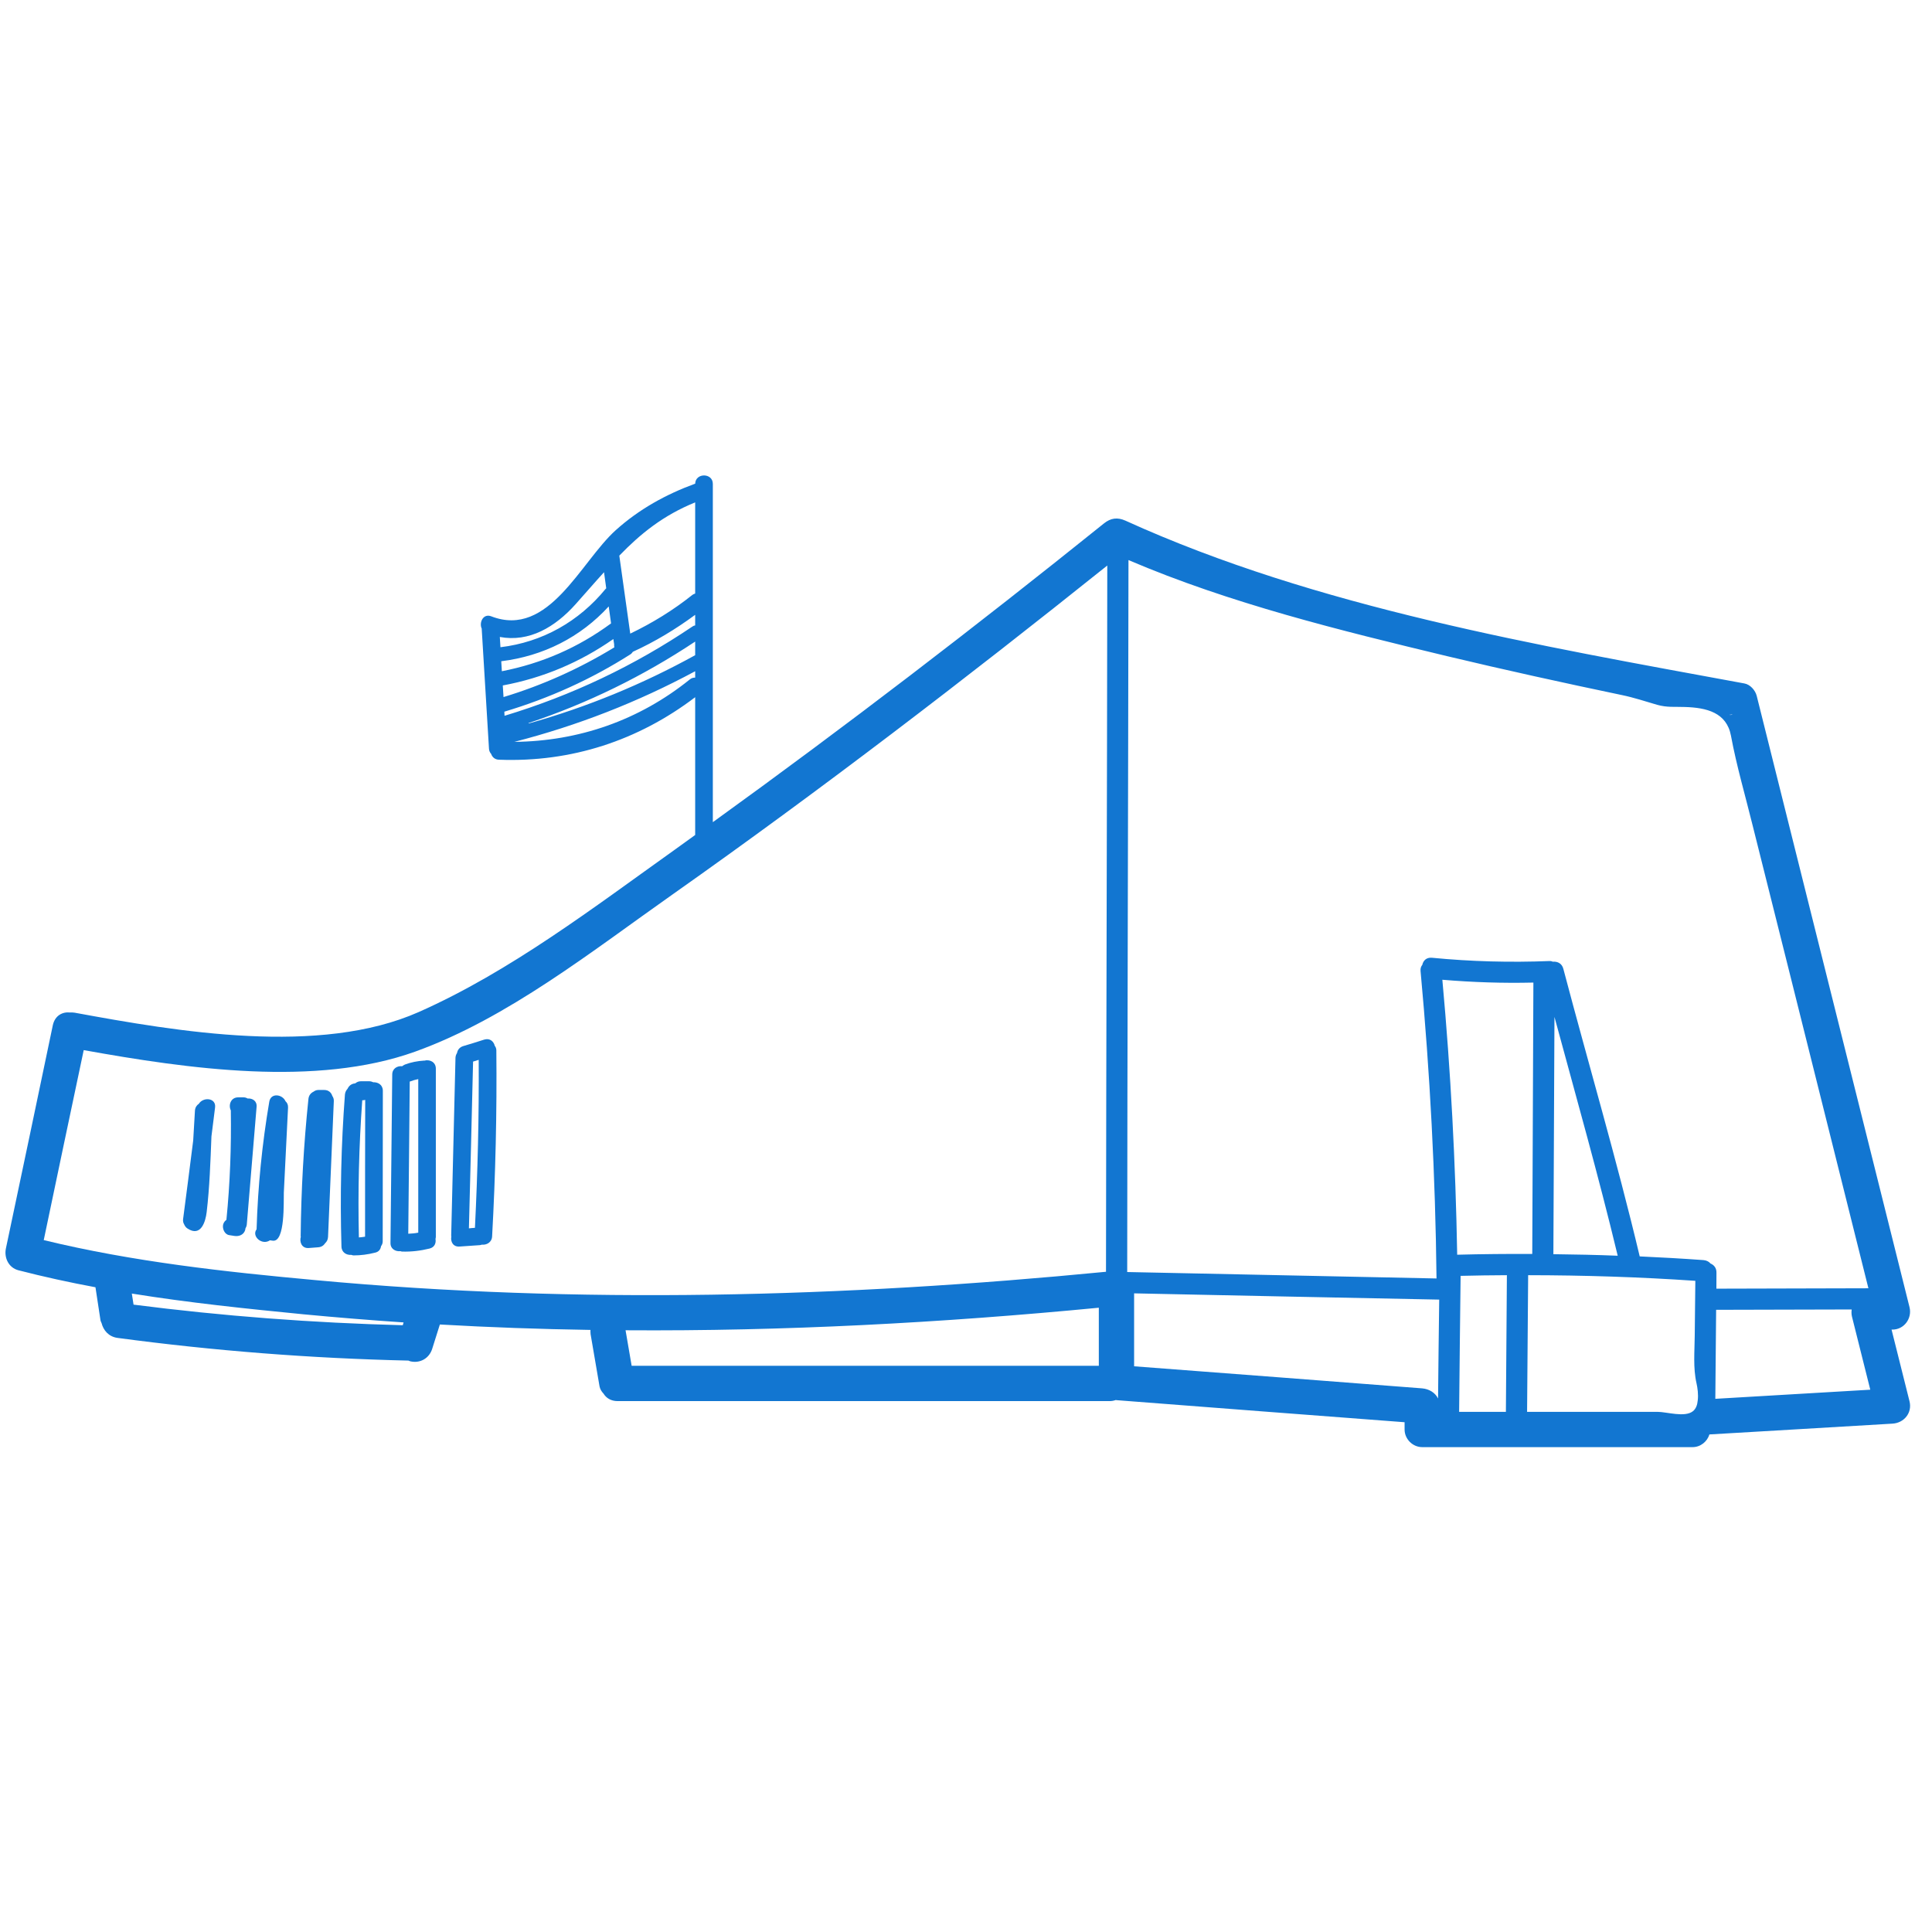 <svg version="1.2" preserveAspectRatio="xMidYMid meet" height="150" viewBox="0 0 112.5 112.5" zoomAndPan="magnify" width="150" xmlns:xlink="http://www.w3.org/1999/xlink" xmlns="http://www.w3.org/2000/svg"><defs><clipPath id="095b72e520"><path d="M 0 27.512 L 112 27.512 L 112 84.258 L 0 84.258 Z M 0 27.512"></path></clipPath></defs><g id="ccfa920ee8"><g clip-path="url(#095b72e520)" clip-rule="nonzero"><path d="M 23.453 77.168 C 23.465 77.113 23.484 77.059 23.5 77.004 C 21.555 76.875 19.609 76.715 17.664 76.531 C 14.359 76.207 10.996 75.859 7.676 75.324 C 7.707 75.539 7.746 75.75 7.777 75.969 C 12.984 76.637 18.199 77.031 23.453 77.168 Z M 35.301 34.258 C 35.254 33.941 35.215 33.629 35.172 33.32 C 34.637 33.906 34.094 34.539 33.516 35.184 C 32.324 36.516 30.816 37.41 29.105 37.09 C 29.121 37.289 29.133 37.488 29.141 37.688 C 31.586 37.395 33.715 36.188 35.27 34.285 C 35.285 34.273 35.289 34.273 35.301 34.258 Z M 35.582 36.297 C 35.539 35.969 35.492 35.641 35.445 35.312 C 33.797 37.113 31.625 38.203 29.188 38.504 C 29.203 38.695 29.215 38.895 29.223 39.086 C 31.543 38.633 33.66 37.715 35.574 36.305 C 35.574 36.305 35.582 36.305 35.582 36.297 Z M 35.773 37.695 C 35.762 37.641 35.758 37.586 35.762 37.523 C 35.762 37.516 35.758 37.512 35.758 37.496 C 35.742 37.402 35.727 37.305 35.715 37.211 C 33.77 38.57 31.613 39.48 29.277 39.914 C 29.289 40.137 29.305 40.367 29.32 40.59 C 31.598 39.898 33.742 38.934 35.773 37.695 Z M 40.48 34.562 C 40.48 32.793 40.48 31.027 40.48 29.254 C 38.617 30.008 37.293 31.082 36.062 32.355 C 36.277 33.867 36.484 35.379 36.699 36.895 C 37.988 36.277 39.203 35.531 40.328 34.633 C 40.379 34.602 40.426 34.578 40.48 34.562 Z M 40.48 36.418 C 40.48 36.211 40.48 36.004 40.48 35.801 C 39.34 36.641 38.137 37.367 36.852 37.953 C 36.812 38.008 36.773 38.059 36.715 38.098 C 34.422 39.559 31.969 40.664 29.367 41.441 C 29.375 41.516 29.375 41.598 29.379 41.68 C 33.293 40.496 36.93 38.77 40.328 36.477 C 40.379 36.441 40.434 36.422 40.48 36.418 Z M 40.48 38.152 C 40.48 37.887 40.48 37.617 40.48 37.359 C 37.445 39.375 34.207 40.961 30.77 42.105 C 30.777 42.109 30.789 42.117 30.797 42.125 C 34.172 41.176 37.391 39.855 40.48 38.152 Z M 40.48 39.457 C 40.48 39.328 40.48 39.207 40.48 39.086 C 37.133 40.887 33.621 42.254 29.949 43.199 C 33.699 43.16 37.203 41.949 40.164 39.566 C 40.266 39.48 40.371 39.457 40.48 39.457 Z M 63.984 79.531 C 63.984 78.406 63.984 77.277 63.984 76.148 C 54.828 77.031 45.625 77.523 36.426 77.461 C 36.543 78.156 36.66 78.844 36.781 79.531 C 45.848 79.531 54.918 79.531 63.984 79.531 Z M 64.402 74.055 C 64.414 60.344 64.465 46.637 64.477 32.93 C 56.219 39.535 47.805 45.988 39.164 52.082 C 34.527 55.344 29.57 59.293 24.18 61.234 C 18.414 63.309 10.949 62.242 4.875 61.148 C 4.094 64.836 3.32 68.52 2.547 72.211 C 7.715 73.469 13.113 74.062 18.391 74.543 C 33.691 75.965 49.117 75.543 64.402 74.055 Z M 83.738 81.434 C 83.758 79.516 83.777 77.598 83.805 75.676 C 77.883 75.559 71.961 75.438 66.039 75.312 C 66.039 76.73 66.039 78.141 66.039 79.559 C 71.633 79.98 77.219 80.414 82.812 80.844 C 83.219 80.879 83.574 81.098 83.738 81.434 Z M 87.688 82.211 C 87.707 79.559 87.73 76.91 87.746 74.254 C 86.852 74.258 85.949 74.27 85.051 74.293 C 85.02 76.934 84.988 79.57 84.965 82.211 C 85.875 82.211 86.777 82.211 87.688 82.211 Z M 89.223 73.016 C 89.242 67.754 89.27 62.484 89.289 57.215 C 87.523 57.258 85.758 57.199 83.988 57.051 C 84.477 62.387 84.758 67.719 84.852 73.062 C 86.312 73.023 87.77 73.012 89.223 73.016 Z M 90.453 73.031 C 91.703 73.047 92.953 73.07 94.199 73.121 C 93.078 68.457 91.77 63.844 90.516 59.215 C 90.496 63.816 90.473 68.426 90.453 73.031 Z M 98.859 81.547 C 98.902 81.203 98.848 80.816 98.789 80.555 C 98.582 79.652 98.676 78.699 98.684 77.777 C 98.699 76.715 98.707 75.645 98.719 74.582 C 95.473 74.359 92.227 74.258 88.984 74.254 C 88.961 76.902 88.941 79.559 88.922 82.211 C 88.922 82.207 93.527 82.211 93.945 82.211 C 94.797 82.211 95.652 82.211 96.508 82.211 C 97.055 82.211 98.109 82.555 98.582 82.172 C 98.754 82.035 98.836 81.805 98.859 81.547 Z M 100.691 41.625 C 100.875 41.652 100.996 41.57 100.691 41.625 Z M 108.797 75.016 C 107.961 71.68 107.133 68.348 106.297 65.012 C 104.883 59.359 103.473 53.703 102.051 48.047 C 101.621 46.301 101.121 44.605 100.793 42.836 C 100.539 41.488 99.375 41.207 98.109 41.168 C 97.516 41.145 97.082 41.207 96.488 41.039 C 95.809 40.84 95.137 40.617 94.438 40.473 C 91.043 39.762 87.652 39.016 84.277 38.211 C 78.027 36.707 71.645 35.148 65.711 32.613 C 65.695 46.43 65.645 60.254 65.637 74.07 C 71.641 74.199 77.645 74.32 83.648 74.445 C 83.582 68.457 83.27 62.5 82.719 56.543 C 82.703 56.387 82.75 56.27 82.82 56.184 C 82.875 55.938 83.055 55.742 83.379 55.77 C 85.66 55.992 87.938 56.051 90.227 55.961 C 90.305 55.957 90.367 55.977 90.426 56 C 90.688 55.977 90.953 56.094 91.035 56.422 C 92.508 62.004 94.145 67.539 95.48 73.16 C 96.711 73.215 97.949 73.285 99.191 73.375 C 99.371 73.391 99.508 73.461 99.602 73.574 C 99.801 73.656 99.957 73.832 99.949 74.113 C 99.949 74.422 99.945 74.73 99.945 75.039 C 102.895 75.031 105.848 75.023 108.797 75.016 Z M 108.906 80.922 C 108.551 79.5 108.195 78.086 107.84 76.668 C 107.805 76.523 107.805 76.387 107.824 76.25 C 105.195 76.254 102.566 76.262 99.93 76.27 C 99.918 77.996 99.898 79.73 99.883 81.453 C 102.891 81.273 105.895 81.098 108.906 80.922 Z M 111.191 81.598 C 111.359 82.273 110.871 82.859 110.199 82.898 C 106.648 83.113 103.09 83.316 99.539 83.527 C 99.41 83.945 99.02 84.266 98.562 84.266 C 93.309 84.266 88.066 84.266 82.812 84.266 C 82.258 84.266 81.789 83.793 81.789 83.242 C 81.789 83.098 81.789 82.961 81.789 82.816 C 76.191 82.395 70.602 81.961 65.012 81.531 C 64.996 81.531 64.984 81.523 64.973 81.523 C 64.863 81.562 64.742 81.586 64.613 81.586 C 55.062 81.586 45.52 81.586 35.965 81.586 C 35.574 81.586 35.301 81.406 35.145 81.152 C 35.027 81.027 34.941 80.891 34.91 80.723 C 34.734 79.715 34.562 78.707 34.391 77.695 C 34.379 77.613 34.383 77.523 34.383 77.441 C 31.461 77.395 28.535 77.293 25.613 77.125 C 25.465 77.605 25.312 78.078 25.164 78.551 C 24.984 79.105 24.457 79.398 23.898 79.27 C 23.859 79.262 23.82 79.242 23.785 79.227 C 18.117 79.098 12.473 78.66 6.844 77.906 C 6.324 77.836 6.02 77.461 5.914 77.043 C 5.883 76.98 5.852 76.914 5.844 76.832 C 5.75 76.207 5.652 75.586 5.559 74.957 C 4.047 74.676 2.543 74.348 1.062 73.965 C 0.5 73.812 0.23 73.238 0.344 72.695 C 1.262 68.363 2.172 64.02 3.078 59.688 C 3.207 59.125 3.645 58.91 4.078 58.957 C 4.164 58.949 4.254 58.957 4.348 58.969 C 10.371 60.078 18.609 61.484 24.375 58.934 C 29.703 56.574 34.574 52.84 39.293 49.477 C 39.691 49.195 40.082 48.906 40.48 48.621 C 40.48 45.949 40.48 43.277 40.48 40.598 C 37.156 43.125 33.262 44.398 29.062 44.238 C 28.816 44.234 28.664 44.086 28.598 43.898 C 28.531 43.824 28.477 43.719 28.473 43.59 C 28.328 41.27 28.188 38.945 28.051 36.633 C 28.051 36.617 28.059 36.613 28.051 36.609 C 27.883 36.234 28.145 35.703 28.613 35.891 C 31.953 37.176 33.805 32.719 35.852 30.875 C 37.211 29.652 38.773 28.789 40.48 28.164 C 40.5 27.52 41.508 27.527 41.508 28.176 C 41.508 34.746 41.508 41.312 41.508 47.875 C 49.25 42.289 56.836 36.465 64.285 30.477 C 64.676 30.164 65.066 30.109 65.531 30.316 C 76.68 35.387 89.586 37.586 101.574 39.797 C 101.91 39.855 102.211 40.191 102.293 40.52 C 105.258 52.383 108.223 64.254 111.191 76.117 C 111.352 76.766 110.879 77.422 110.199 77.422 C 110.18 77.422 110.168 77.422 110.145 77.422 C 110.496 78.812 110.844 80.211 111.191 81.598" style="stroke:none;fill-rule:nonzero;fill:#1276d1;fill-opacity:1;"></path></g><path d="M 27.656 71.496 C 27.816 68.242 27.895 64.98 27.875 61.715 C 27.762 61.75 27.656 61.781 27.547 61.816 C 27.473 65.051 27.387 68.289 27.305 71.527 C 27.422 71.512 27.539 71.504 27.656 71.496 Z M 28.902 61.156 C 28.938 64.773 28.855 68.383 28.656 71.992 C 28.641 72.348 28.328 72.504 28.059 72.477 C 28.023 72.484 27.992 72.496 27.953 72.504 C 27.555 72.535 27.152 72.559 26.758 72.586 C 26.375 72.613 26.227 72.293 26.281 72.008 C 26.281 71.984 26.273 71.965 26.273 71.945 C 26.352 68.492 26.441 65.043 26.523 61.582 C 26.531 61.477 26.566 61.391 26.613 61.316 C 26.641 61.148 26.75 60.988 26.961 60.918 C 27.375 60.797 27.785 60.668 28.199 60.535 C 28.52 60.438 28.746 60.637 28.809 60.895 C 28.859 60.961 28.902 61.051 28.902 61.156" style="stroke:none;fill-rule:nonzero;fill:#1276d1;fill-opacity:1;"></path><path d="M 24.355 71.777 C 24.355 68.801 24.355 65.816 24.355 62.836 C 24.188 62.871 24.027 62.914 23.859 62.98 C 23.836 65.93 23.801 68.891 23.773 71.84 C 23.965 71.832 24.164 71.816 24.355 71.777 Z M 25.379 62.227 C 25.379 65.492 25.379 68.762 25.379 72.023 C 25.379 72.074 25.367 72.109 25.359 72.141 C 25.402 72.383 25.305 72.633 25.012 72.703 C 24.492 72.832 23.957 72.895 23.418 72.879 C 23.375 72.879 23.348 72.863 23.316 72.855 C 23.039 72.887 22.73 72.73 22.738 72.375 C 22.773 69.105 22.805 65.836 22.84 62.57 C 22.84 62.215 23.141 62.055 23.418 62.086 C 23.465 62.051 23.516 62.016 23.578 61.988 C 23.945 61.852 24.312 61.781 24.699 61.758 C 24.707 61.758 24.707 61.762 24.707 61.762 C 25.004 61.676 25.379 61.828 25.379 62.227" style="stroke:none;fill-rule:nonzero;fill:#1276d1;fill-opacity:1;"></path><path d="M 21.258 72.012 C 21.258 69.355 21.258 66.699 21.266 64.043 C 21.238 64.051 21.219 64.062 21.191 64.062 C 21.156 64.062 21.133 64.07 21.094 64.07 C 20.902 66.73 20.836 69.391 20.898 72.055 C 21.02 72.047 21.141 72.031 21.258 72.012 Z M 22.293 63.516 C 22.293 66.438 22.285 69.359 22.285 72.285 C 22.285 72.402 22.242 72.492 22.188 72.566 C 22.164 72.738 22.062 72.895 21.844 72.941 C 21.43 73.047 21.012 73.102 20.59 73.102 C 20.543 73.102 20.5 73.086 20.453 73.07 C 20.184 73.094 19.891 72.934 19.883 72.586 C 19.797 69.633 19.863 66.676 20.086 63.727 C 20.102 63.582 20.164 63.48 20.238 63.398 C 20.316 63.234 20.453 63.105 20.676 63.086 C 20.684 63.086 20.691 63.074 20.699 63.074 C 20.781 63.008 20.883 62.961 21.02 62.961 C 21.18 62.961 21.332 62.961 21.492 62.961 C 21.59 62.961 21.668 62.988 21.738 63.02 C 22.004 63.008 22.293 63.164 22.293 63.516" style="stroke:none;fill-rule:nonzero;fill:#1276d1;fill-opacity:1;"></path><path d="M 19.352 63.82 C 19.406 63.898 19.445 63.996 19.438 64.117 C 19.328 66.754 19.215 69.391 19.102 72.023 C 19.094 72.191 19.027 72.305 18.934 72.391 C 18.848 72.52 18.727 72.613 18.535 72.629 C 18.352 72.641 18.164 72.656 17.98 72.672 C 17.574 72.703 17.426 72.328 17.516 72.016 C 17.516 72.008 17.508 72 17.508 71.984 C 17.535 69.305 17.684 66.645 17.961 63.98 C 17.988 63.773 18.102 63.645 18.254 63.57 C 18.328 63.516 18.418 63.469 18.535 63.469 C 18.652 63.469 18.766 63.469 18.879 63.469 C 19.141 63.469 19.293 63.629 19.352 63.82" style="stroke:none;fill-rule:nonzero;fill:#1276d1;fill-opacity:1;"></path><path d="M 16.625 64.125 C 16.719 64.207 16.781 64.332 16.773 64.492 C 16.695 66.152 16.609 67.801 16.527 69.449 C 16.508 69.938 16.617 72.336 15.887 72.246 C 15.828 72.238 15.773 72.23 15.719 72.223 C 15.25 72.539 14.637 71.984 14.941 71.582 C 15.016 69.09 15.262 66.617 15.68 64.152 C 15.77 63.617 16.445 63.715 16.625 64.125" style="stroke:none;fill-rule:nonzero;fill:#1276d1;fill-opacity:1;"></path><path d="M 14.418 63.965 C 14.695 63.945 14.973 64.105 14.941 64.453 C 14.75 66.73 14.562 69.02 14.371 71.301 C 14.359 71.395 14.328 71.473 14.289 71.539 C 14.281 71.559 14.289 71.586 14.281 71.609 C 14.199 71.902 13.926 72.008 13.652 71.969 C 13.551 71.949 13.457 71.938 13.352 71.922 C 13.078 71.887 12.93 71.535 12.996 71.293 C 13.031 71.176 13.098 71.094 13.184 71.031 C 13.395 68.91 13.473 66.789 13.441 64.66 C 13.289 64.348 13.434 63.898 13.871 63.898 C 13.977 63.898 14.07 63.898 14.176 63.898 C 14.273 63.898 14.352 63.926 14.418 63.965" style="stroke:none;fill-rule:nonzero;fill:#1276d1;fill-opacity:1;"></path><path d="M 11.578 64.273 C 11.84 63.859 12.598 63.926 12.523 64.492 C 12.457 65.059 12.379 65.609 12.312 66.172 C 12.254 67.641 12.207 69.121 12.035 70.574 C 11.969 71.16 11.688 72.039 10.922 71.539 C 10.816 71.473 10.762 71.383 10.723 71.293 C 10.676 71.215 10.648 71.121 10.66 71 C 10.859 69.473 11.059 67.945 11.25 66.41 C 11.281 65.828 11.32 65.246 11.352 64.668 C 11.367 64.48 11.457 64.355 11.578 64.273" style="stroke:none;fill-rule:nonzero;fill:#1276d1;fill-opacity:1;"></path></g></svg>